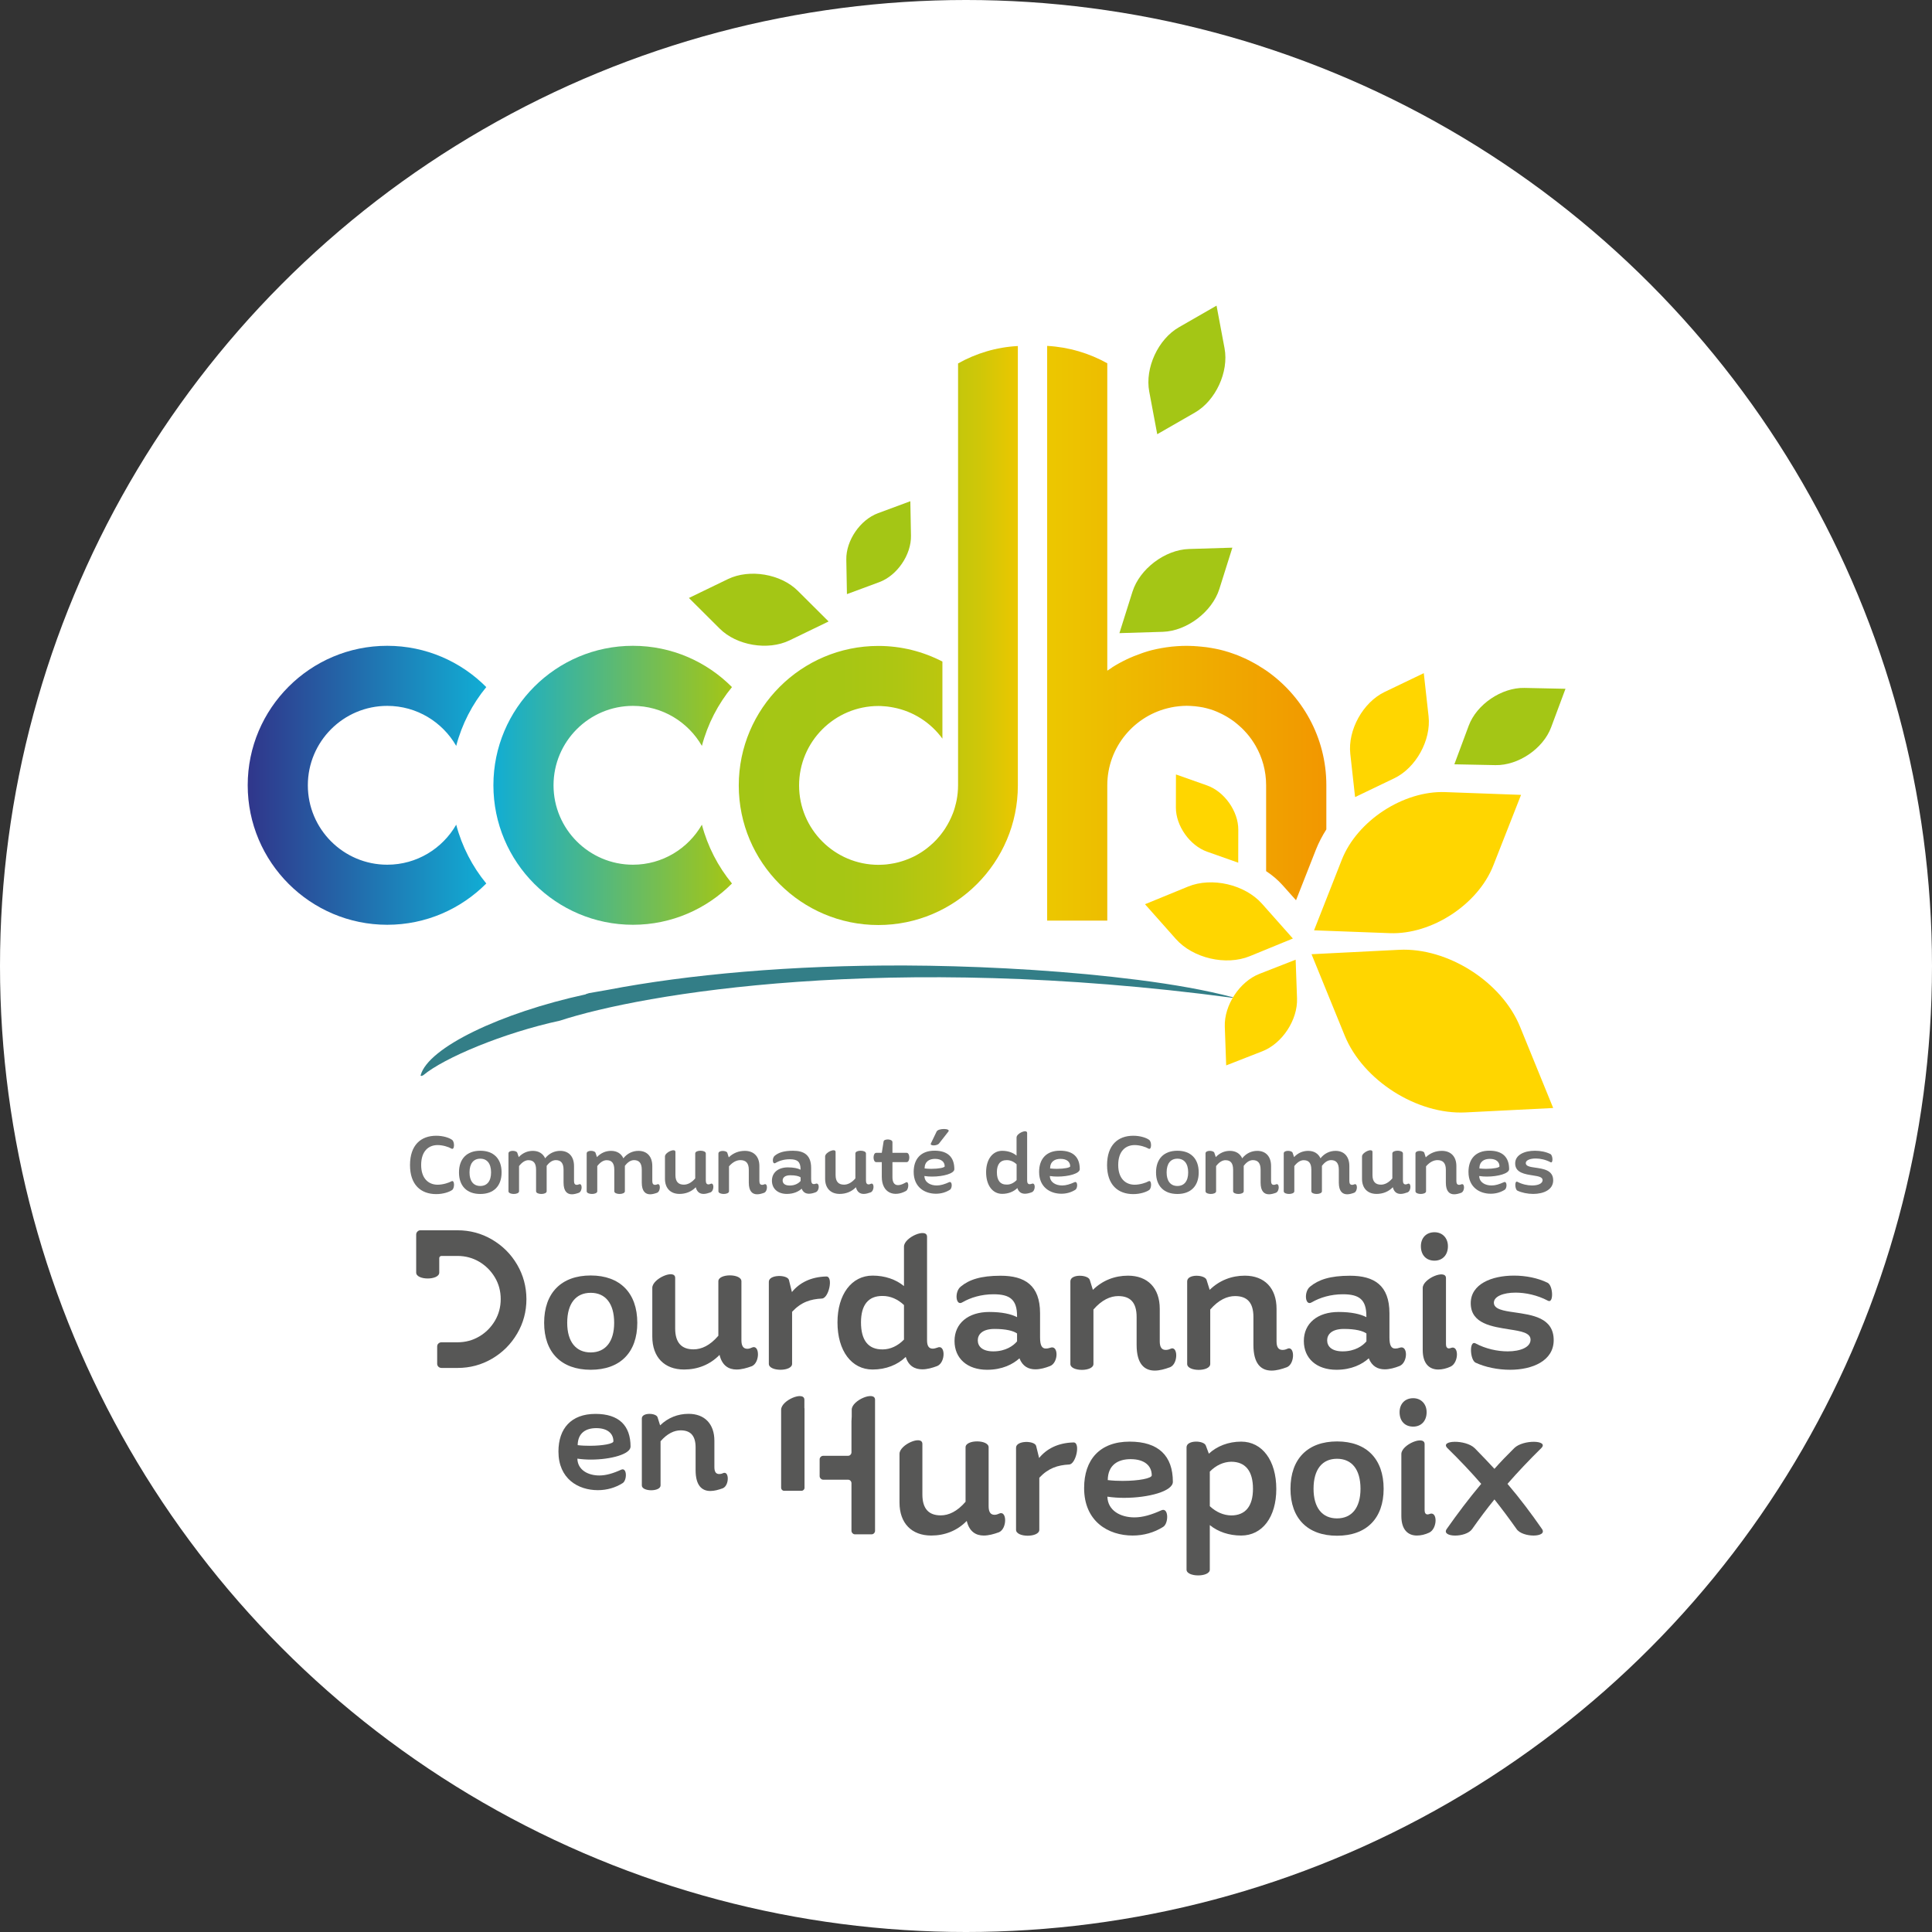 <svg xmlns="http://www.w3.org/2000/svg" xmlns:xlink="http://www.w3.org/1999/xlink" version="1.1" id="Calque_1" x="0px" y="0px" style="enable-background:new 0 0 220 220;" xml:space="preserve" viewBox="66.35 59.41 306.52 306.52">
<rect x="66.35" y="59.41" width="306.52" height="306.52" fill="#333333" stroke="none"/>
<style type="text/css">
	.st0{fill:#FFFFFF;}
	.st1{fill:#337E87;}
	.st2{fill:url(#SVGID_10_);}
	.st3{fill:#FFD600;}
	.st4{fill:#A4C615;}
	.st5{fill:#575756;}
	.st6{fill:#6F6F6E;}
</style>
<g>
	<circle class="st0" cx="219.61" cy="212.67" r="153.26"/>
	<g>
		<g>
			<path class="st1" d="M210.03,212.59c-17.99-0.07-34.48,1.41-47.34,3.88l-2.87,0.5l-0.55,0.17v0.03     c-13.47,2.92-25.01,8.45-26.18,12.83c0,0-0.06,0.11,0.16,0.11l0.25-0.11c3.29-2.75,12.68-6.71,21.69-8.66     c13.01-4.27,51.97-10.94,106.75-3.62l0.07-0.03l-0.07-0.06c-4.2-1.12-9.37-2.03-15-2.75l-4.05-0.48     C231.95,213.18,219.83,212.63,210.03,212.59 M185.32,210.81l0.19-0.02"/>
		</g>
		<g>
			<defs>
				<path id="SVGID_1_" d="M105.65,183.99c0,12.21,9.93,22.14,22.14,22.14c6.14,0,11.69-2.51,15.71-6.55      c-2.21-2.69-3.86-5.87-4.77-9.33c-2.18,3.79-6.26,6.35-10.94,6.35c-6.95,0-12.6-5.65-12.6-12.6c0-6.95,5.65-12.6,12.6-12.6      c4.68,0,8.76,2.56,10.94,6.35c0.91-3.47,2.56-6.64,4.77-9.33c-4.01-4.04-9.57-6.55-15.71-6.55      C115.58,161.86,105.65,171.79,105.65,183.99"/>
			</defs>
			<linearGradient id="SVGID_2_" gradientUnits="userSpaceOnUse" x1="105.653" y1="183.995" x2="143.497" y2="183.995">
				<stop offset="0" style="stop-color:#30368B"/>
				<stop offset="1" style="stop-color:#11ADD4"/>
			</linearGradient>
			<use xlink:href="#SVGID_1_" style="overflow:visible;fill:url(#SVGID_2_);"/>
			<clipPath id="SVGID_3_">
				<use xlink:href="#SVGID_1_" style="overflow:visible;"/>
			</clipPath>
		</g>
		<g>
			<defs>
				<path id="SVGID_4_" d="M144.63,183.99c0,12.21,9.93,22.14,22.14,22.14c6.13,0,11.69-2.51,15.71-6.55      c-2.21-2.69-3.86-5.87-4.77-9.33c-2.18,3.79-6.26,6.35-10.94,6.35c-6.95,0-12.6-5.65-12.6-12.6c0-6.95,5.65-12.6,12.6-12.6      c4.67,0,8.76,2.56,10.94,6.35c0.91-3.47,2.56-6.64,4.77-9.33c-4.01-4.04-9.57-6.55-15.71-6.55      C154.56,161.86,144.63,171.79,144.63,183.99"/>
			</defs>
			<linearGradient id="SVGID_5_" gradientUnits="userSpaceOnUse" x1="144.634" y1="183.995" x2="182.478" y2="183.995">
				<stop offset="0" style="stop-color:#11ADD4"/>
				<stop offset="1" style="stop-color:#A4C615"/>
			</linearGradient>
			<use xlink:href="#SVGID_4_" style="overflow:visible;fill:url(#SVGID_5_);"/>
			<clipPath id="SVGID_6_">
				<use xlink:href="#SVGID_4_" style="overflow:visible;"/>
			</clipPath>
		</g>
		<g>
			<defs>
				<path id="SVGID_7_" d="M218.35,117.07v19.3v47.62c0,0.82-0.08,1.61-0.23,2.39c-0.03,0.17-0.07,0.34-0.11,0.5      c-0.01,0.02-0.01,0.04-0.02,0.06c-0.04,0.16-0.08,0.31-0.12,0.47c-0.01,0.03-0.01,0.05-0.02,0.08      c-0.05,0.16-0.09,0.31-0.14,0.46c-0.01,0.02-0.02,0.05-0.02,0.07c-0.05,0.16-0.11,0.31-0.17,0.46c0,0.01-0.01,0.02-0.01,0.02      c-0.32,0.82-0.72,1.6-1.19,2.33c-0.01,0.02-0.03,0.05-0.04,0.07c-0.08,0.12-0.16,0.24-0.25,0.36c-0.02,0.04-0.05,0.07-0.07,0.1      c-0.08,0.11-0.17,0.22-0.25,0.33c-0.03,0.04-0.06,0.08-0.09,0.12c-0.08,0.11-0.17,0.21-0.26,0.32c-0.03,0.04-0.06,0.07-0.1,0.11      c-0.09,0.1-0.18,0.21-0.27,0.31c-0.03,0.03-0.06,0.06-0.08,0.09c-0.33,0.35-0.68,0.68-1.04,0.98c-0.02,0.02-0.04,0.03-0.06,0.05      c-0.09,0.08-0.19,0.15-0.28,0.23c-0.05,0.04-0.11,0.09-0.16,0.13c-0.09,0.07-0.18,0.13-0.27,0.2c-0.07,0.05-0.13,0.09-0.2,0.14      c-0.09,0.06-0.17,0.12-0.26,0.18c-0.07,0.05-0.14,0.1-0.22,0.14c-0.09,0.05-0.17,0.11-0.26,0.16c-0.08,0.05-0.16,0.09-0.24,0.14      c-0.08,0.05-0.17,0.1-0.25,0.14c-0.09,0.05-0.18,0.09-0.27,0.14c-0.08,0.04-0.16,0.08-0.25,0.12c-0.1,0.05-0.21,0.1-0.31,0.14      c-0.07,0.03-0.14,0.06-0.21,0.09c-0.17,0.07-0.35,0.14-0.53,0.21c-0.06,0.02-0.13,0.04-0.19,0.07      c-0.12,0.04-0.24,0.08-0.36,0.12c-0.08,0.02-0.15,0.05-0.23,0.07c-0.11,0.03-0.23,0.07-0.34,0.1c-0.08,0.02-0.16,0.04-0.24,0.06      c-0.11,0.03-0.22,0.05-0.34,0.08c-0.08,0.02-0.16,0.03-0.25,0.05c-0.11,0.02-0.23,0.04-0.35,0.06      c-0.08,0.01-0.16,0.03-0.25,0.04c-0.12,0.02-0.24,0.03-0.36,0.05c-0.08,0.01-0.16,0.02-0.24,0.03      c-0.13,0.01-0.27,0.02-0.41,0.03c-0.07,0.01-0.13,0.01-0.2,0.01c-0.2,0.01-0.41,0.02-0.61,0.02c-6.95,0-12.6-5.65-12.6-12.6      c0-6.95,5.65-12.6,12.6-12.6c0.14,0,0.28,0,0.42,0.01c0.05,0,0.09,0.01,0.13,0.01c0.1,0,0.19,0.01,0.28,0.02      c0.05,0,0.11,0.01,0.16,0.01c0.09,0.01,0.17,0.01,0.25,0.02c0.06,0.01,0.12,0.01,0.18,0.02c0.08,0.01,0.15,0.02,0.23,0.03      c0.06,0.01,0.13,0.02,0.19,0.03c0.07,0.01,0.14,0.02,0.2,0.03c0.07,0.01,0.14,0.02,0.21,0.04c0.04,0.01,0.08,0.02,0.12,0.02      c3.18,0.61,5.93,2.42,7.77,4.94v-12.23c-3.05-1.58-6.5-2.48-10.17-2.48c-12.21,0-22.14,9.93-22.14,22.14      c0,12.21,9.93,22.14,22.14,22.14c12.2,0,22.14-9.93,22.14-22.14v-47.62v-22.1C224.44,114.48,221.2,115.47,218.35,117.07"/>
			</defs>
			<linearGradient id="SVGID_8_" gradientUnits="userSpaceOnUse" x1="183.615" y1="160.204" x2="227.887" y2="160.204">
				<stop offset="0" style="stop-color:#A4C615"/>
				<stop offset="0.366" style="stop-color:#A6C614"/>
				<stop offset="0.565" style="stop-color:#AEC612"/>
				<stop offset="0.724" style="stop-color:#BCC60E"/>
				<stop offset="0.862" style="stop-color:#CFC708"/>
				<stop offset="0.984" style="stop-color:#E8C701"/>
				<stop offset="1" style="stop-color:#ECC700"/>
			</linearGradient>
			<use xlink:href="#SVGID_7_" style="overflow:visible;fill:url(#SVGID_8_);"/>
			<clipPath id="SVGID_9_">
				<use xlink:href="#SVGID_7_" style="overflow:visible;"/>
			</clipPath>
		</g>
		<g>
			<linearGradient id="SVGID_10_" gradientUnits="userSpaceOnUse" x1="232.515" y1="159.861" x2="276.787" y2="159.861">
				<stop offset="0" style="stop-color:#ECC700"/>
				<stop offset="1" style="stop-color:#F29700"/>
			</linearGradient>
			<path class="st2" d="M271.97,202.24l3.16-8.04c0.44-1.11,1-2.18,1.65-3.2v-7.01c0-7.6-3.85-14.32-9.71-18.31c0,0,0,0-0.01,0     c-0.14-0.1-0.29-0.2-0.44-0.29c0,0,0,0-0.01,0c-0.15-0.1-0.3-0.19-0.45-0.28c0,0-0.01,0-0.01-0.01     c-0.15-0.09-0.29-0.18-0.44-0.27c-0.01,0-0.01-0.01-0.02-0.01c-0.15-0.08-0.29-0.17-0.45-0.25c-0.01-0.01-0.02-0.01-0.02-0.01     c-0.15-0.08-0.3-0.16-0.45-0.24c-0.01-0.01-0.02-0.01-0.03-0.02c-0.15-0.07-0.29-0.15-0.44-0.22c-0.02-0.01-0.03-0.02-0.04-0.02     c-0.15-0.07-0.29-0.14-0.44-0.21c-0.02-0.01-0.03-0.01-0.05-0.02c-0.14-0.07-0.29-0.13-0.44-0.19c-0.02-0.01-0.04-0.02-0.06-0.03     c-0.14-0.06-0.29-0.12-0.43-0.18c-0.02-0.01-0.05-0.02-0.07-0.03c-0.14-0.06-0.29-0.11-0.43-0.16c-0.03-0.01-0.05-0.02-0.08-0.03     c-0.14-0.05-0.28-0.1-0.42-0.15c-0.03-0.01-0.06-0.02-0.09-0.03c-0.14-0.05-0.28-0.09-0.41-0.14c-0.04-0.01-0.07-0.02-0.1-0.03     c-0.14-0.04-0.27-0.08-0.41-0.12c-0.04-0.01-0.08-0.02-0.12-0.04c-0.14-0.04-0.27-0.07-0.41-0.11c-0.04-0.01-0.08-0.02-0.12-0.03     c-0.13-0.04-0.27-0.07-0.4-0.1c-0.05-0.01-0.09-0.02-0.14-0.03c-0.13-0.03-0.26-0.06-0.39-0.08c-0.05-0.01-0.1-0.02-0.15-0.03     c-0.13-0.03-0.25-0.05-0.38-0.07c-0.06-0.01-0.11-0.02-0.17-0.03c-0.12-0.02-0.25-0.04-0.37-0.06c-0.06-0.01-0.12-0.02-0.18-0.03     c-0.12-0.02-0.24-0.03-0.37-0.05c-0.06-0.01-0.12-0.02-0.19-0.02c-0.12-0.02-0.24-0.03-0.36-0.04c-0.07-0.01-0.13-0.02-0.2-0.02     c-0.12-0.01-0.24-0.02-0.36-0.03c-0.06-0.01-0.13-0.01-0.2-0.02c-0.12-0.01-0.24-0.02-0.36-0.02c-0.07-0.01-0.14-0.01-0.2-0.02     c-0.12-0.01-0.25-0.01-0.37-0.01c-0.07,0-0.13-0.01-0.2-0.01c-0.19,0-0.38-0.01-0.57-0.01c-0.24,0-0.47,0-0.71,0.01     c-0.06,0-0.13,0-0.19,0.01c-0.19,0.01-0.38,0.02-0.57,0.03c-0.05,0-0.1,0.01-0.15,0.01c-0.24,0.02-0.47,0.04-0.71,0.06     c-0.03,0-0.07,0.01-0.1,0.01c-0.2,0.02-0.41,0.05-0.61,0.08c-0.05,0.01-0.11,0.01-0.17,0.02c-0.23,0.03-0.46,0.07-0.68,0.11     c0,0-0.01,0-0.01,0c-0.23,0.04-0.45,0.09-0.68,0.13c-0.07,0.01-0.14,0.03-0.2,0.04c-0.16,0.04-0.32,0.07-0.48,0.11     c-0.07,0.02-0.15,0.03-0.22,0.05c-0.2,0.05-0.4,0.1-0.59,0.16c-0.11,0.03-0.21,0.06-0.32,0.1c-0.1,0.03-0.19,0.06-0.29,0.09     c-0.13,0.04-0.26,0.08-0.38,0.13c-0.03,0.01-0.07,0.02-0.11,0.04c-1.63,0.56-3.19,1.3-4.66,2.23l0.01,0.01     c-0.26,0.16-0.52,0.34-0.77,0.51v-29.43v-19.34c-2.85-1.59-6.09-2.57-9.54-2.76v22.1v69.08h9.54v-21.46     c0-6.07,4.32-11.15,10.04-12.34c0.03-0.01,0.05-0.01,0.08-0.02c0.16-0.03,0.33-0.06,0.49-0.09c0.04-0.01,0.08-0.01,0.12-0.02     c0.19-0.03,0.38-0.05,0.57-0.07c0.03,0,0.06,0,0.08-0.01c0.16-0.02,0.33-0.03,0.49-0.04c0.05,0,0.1-0.01,0.15-0.01     c0.19-0.01,0.38-0.02,0.58-0.02c0.19,0,0.38,0.01,0.58,0.02c0.05,0,0.1,0,0.15,0.01c0.18,0.01,0.36,0.02,0.54,0.04     c0.01,0,0.02,0,0.03,0c0.18,0.02,0.37,0.04,0.55,0.07c0.05,0.01,0.1,0.02,0.15,0.02c0.16,0.03,0.32,0.05,0.48,0.08     c0.02,0.01,0.05,0.01,0.07,0.01c0.17,0.04,0.35,0.08,0.52,0.12c0.05,0.01,0.11,0.03,0.16,0.04c0.14,0.04,0.28,0.08,0.42,0.12     c0.04,0.01,0.08,0.02,0.11,0.03c0.16,0.05,0.32,0.11,0.48,0.16c0.06,0.02,0.12,0.04,0.18,0.07c0.12,0.04,0.23,0.09,0.35,0.14     c0.05,0.02,0.11,0.04,0.16,0.07c0.14,0.06,0.29,0.13,0.43,0.2c0.07,0.03,0.14,0.07,0.21,0.1c0.09,0.05,0.18,0.09,0.27,0.14     c0.09,0.05,0.17,0.09,0.26,0.14c0.11,0.06,0.22,0.12,0.33,0.19c0.08,0.05,0.16,0.1,0.24,0.15c0.06,0.04,0.13,0.08,0.19,0.12     c0.15,0.1,0.29,0.2,0.44,0.3c0.04,0.03,0.09,0.06,0.13,0.09c0.09,0.06,0.18,0.13,0.26,0.2c0.04,0.03,0.08,0.07,0.12,0.1     c0.28,0.23,0.56,0.46,0.82,0.71c0.02,0.02,0.05,0.04,0.07,0.06c0.28,0.27,0.54,0.54,0.79,0.83c0.01,0.01,0.02,0.02,0.03,0.03     c0.26,0.3,0.51,0.61,0.74,0.94c0,0,0,0,0.01,0.01c0.23,0.33,0.45,0.67,0.66,1.03c1.06,1.84,1.67,3.98,1.67,6.25v13.64     c0.98,0.65,1.86,1.39,2.61,2.23L271.97,202.24z"/>
		</g>
		<path class="st3" d="M307.51,222.3c-2.9-7.12-11.49-12.58-19.17-12.2l-13.91,0.7l5.26,12.9c2.9,7.12,11.48,12.58,19.17,12.2    l13.91-0.7L307.51,222.3z"/>
		<path class="st3" d="M260.67,222.29c-0.12-3.39,2.35-7.15,5.51-8.38l5.73-2.24l0.22,6.15c0.12,3.39-2.34,7.15-5.51,8.38    l-5.73,2.24L260.67,222.29z"/>
		<path class="st4" d="M254.98,146.51c-3.8,0.12-7.81,3.15-8.96,6.78l-2.07,6.57l6.89-0.21c3.8-0.12,7.81-3.16,8.96-6.78l2.07-6.57    L254.98,146.51z"/>
		<path class="st3" d="M286.03,169.19c-3.43,1.64-5.87,6.04-5.45,9.83l0.76,6.85l6.21-2.98c3.43-1.64,5.87-6.04,5.45-9.83    l-0.76-6.85L286.03,169.19z"/>
		<path class="st4" d="M253.39,111.33c-3.3,1.89-5.41,6.46-4.71,10.2l1.27,6.77l5.97-3.43c3.3-1.89,5.41-6.46,4.71-10.2l-1.27-6.77    L253.39,111.33z"/>
		<path class="st4" d="M192.93,153.15c-2.69-2.69-7.66-3.52-11.08-1.87l-6.2,3l4.88,4.86c2.69,2.69,7.65,3.52,11.08,1.87l6.2-3    L192.93,153.15z"/>
		<path class="st3" d="M252.91,187.53c-0.01,2.9,2.21,6.03,4.94,7l4.95,1.75l0.01-5.25c0.01-2.9-2.2-6.03-4.94-7l-4.95-1.75    L252.91,187.53z"/>
		<path class="st4" d="M299.37,174.54c1.26-3.38,5.21-6.06,8.82-5.99l6.53,0.14l-2.28,6.12c-1.26,3.38-5.21,6.06-8.82,5.99    l-6.53-0.13L299.37,174.54z"/>
		<path class="st4" d="M200.62,148.2c-0.06-3.02,2.19-6.32,5.03-7.37l5.13-1.9l0.1,5.47c0.06,3.02-2.19,6.32-5.03,7.37l-5.13,1.9    L200.62,148.2z"/>
		<path class="st5" d="M163.79,269.28c0-3.07-1.38-4.76-3.72-4.76c-2.35,0-3.73,1.69-3.73,4.76c0,3,1.38,4.7,3.73,4.7    C162.41,273.97,163.79,272.28,163.79,269.28 M152.68,269.28c0-4.73,2.72-7.51,7.39-7.51c4.66,0,7.39,2.79,7.39,7.51    c0,4.7-2.72,7.45-7.39,7.45C155.4,276.73,152.68,273.97,152.68,269.28"/>
		<path class="st5" d="M185.64,276.16c-0.85,0.31-1.66,0.53-2.44,0.53c-1.25,0-2.29-0.63-2.69-2.32c-1.53,1.57-3.5,2.32-5.63,2.32    c-3.13,0-5.04-1.97-5.04-5.23v-7.73c0-1.47,3.63-3.04,3.63-1.57v8.01c0,2.28,1.03,3.32,2.91,3.32c1.25,0,2.6-0.59,3.94-2.16v-8.64    c0-1.25,3.66-1.25,3.66,0v9.36c0,0.91,0.31,1.35,0.94,1.35c0.22,0,0.44-0.06,0.72-0.19C186.89,272.63,186.96,275.57,185.64,276.16    "/>
		<path class="st5" d="M196.75,265.43c-1.81,0.09-3.29,0.56-4.73,2.1v8.26c0,1.25-3.69,1.25-3.69,0v-13.02    c0-1.19,2.97-1.16,3.19-0.28l0.47,1.91c1.19-1.47,3.01-2.41,5.45-2.47C198.6,261.89,197.85,265.39,196.75,265.43"/>
		<path class="st5" d="M209.77,271.94v-5.48c-1-0.94-2.16-1.44-3.38-1.44c-2.29-0.03-3.44,1.44-3.44,4.19    c0,2.85,1.16,4.32,3.44,4.29C207.61,273.5,208.8,272.94,209.77,271.94 M215.06,276.13c-0.81,0.31-1.63,0.53-2.38,0.53    c-1.19,0-2.19-0.53-2.63-1.97c-1.28,1.25-3.13,2-5.26,2c-3.32,0-5.57-2.94-5.57-7.48c0-4.45,2.25-7.42,5.57-7.42    c1.94,0,3.69,0.6,4.98,1.66v-6.26c0-1.47,3.66-3.04,3.66-1.56v14.68v1.75c0,0.88,0.28,1.32,0.91,1.32c0.19,0,0.44-0.06,0.72-0.16    C216.35,272.62,216.41,275.53,215.06,276.13"/>
		<path class="st5" d="M227.71,272.22v-1.25c-0.56-0.41-1.75-0.72-3.57-0.72c-1.94,0-2.66,0.88-2.66,1.81    c0,0.91,0.66,1.75,2.47,1.75C225.89,273.81,227.15,272.91,227.71,272.22 M232.97,276.13c-0.78,0.31-1.6,0.53-2.35,0.53    c-1.1,0-2.03-0.47-2.53-1.75c-1.03,0.94-2.72,1.82-5.13,1.82c-3.13,0-5.17-1.78-5.17-4.57c0-2.79,2.16-4.6,5.51-4.6    c2,0,3.44,0.32,4.41,0.82v-0.16c0-2.6-1.1-3.47-3.73-3.47c-1.94,0-3.66,0.53-4.95,1.28c-1.06,0.66-1.28-1.69-0.25-2.5    c1.31-1.09,3.16-1.72,6.32-1.72c3.82,0,6.26,1.5,6.26,5.95v3.85c0,1.28,0.31,1.75,0.91,1.75c0.22,0,0.44-0.03,0.69-0.12    C234.31,272.72,234.31,275.57,232.97,276.13"/>
		<path class="st5" d="M252,276.32c-0.85,0.31-1.66,0.54-2.44,0.54c-1.63,0-2.88-1.03-2.88-4.07v-2.44v-2    c0-2.32-1.03-3.31-2.91-3.31c-1.25,0-2.6,0.59-3.94,2.13v8.64c0,1.25-3.66,1.25-3.66,0V262.7c0-1.19,2.75-1.09,3.07-0.25l0.5,1.6    c1.53-1.5,3.47-2.25,5.57-2.25c3.13,0,5.04,1.97,5.04,5.26v4.01v1.16c0,0.91,0.31,1.35,0.94,1.35c0.22,0,0.44-0.03,0.72-0.16    C253.25,272.78,253.32,275.76,252,276.32"/>
		<path class="st5" d="M270.53,276.32c-0.84,0.31-1.66,0.54-2.44,0.54c-1.63,0-2.88-1.03-2.88-4.07v-2.44v-2    c0-2.32-1.03-3.31-2.91-3.31c-1.25,0-2.6,0.59-3.94,2.13v8.64c0,1.25-3.66,1.25-3.66,0V262.7c0-1.19,2.75-1.09,3.07-0.25l0.5,1.6    c1.54-1.5,3.48-2.25,5.57-2.25c3.13,0,5.04,1.97,5.04,5.26v4.01v1.16c0,0.91,0.31,1.35,0.94,1.35c0.22,0,0.44-0.03,0.72-0.16    C271.78,272.78,271.85,275.76,270.53,276.32"/>
		<path class="st5" d="M148.39,260.04c-0.98-1.67-2.31-2.99-3.98-3.97s-3.49-1.47-5.48-1.47h-5.9c-0.17,0-0.32,0.07-0.45,0.2    c-0.14,0.14-0.2,0.3-0.2,0.49v1.63c0,0,0,0,0,0v4.39c0,1.25,3.66,1.25,3.66,0v-2.31c0.01-0.08,0.03-0.16,0.09-0.22    c0.07-0.07,0.16-0.11,0.27-0.11h2.54c1.25,0,2.4,0.31,3.44,0.92c1.04,0.62,1.87,1.45,2.49,2.49c0.62,1.04,0.92,2.19,0.92,3.44    c0,1.25-0.31,2.4-0.92,3.44c-0.62,1.04-1.44,1.87-2.49,2.49c-1.04,0.61-2.19,0.92-3.44,0.92h-2.54c-0.19,0-0.35,0.06-0.49,0.19    c-0.14,0.13-0.2,0.29-0.2,0.5v2.72c0,0.19,0.07,0.34,0.2,0.47c0.13,0.12,0.3,0.19,0.49,0.19h2.54c1.98,0,3.81-0.49,5.48-1.47    c1.67-0.98,3-2.31,3.98-3.98c0.98-1.67,1.47-3.49,1.47-5.48C149.86,263.54,149.37,261.71,148.39,260.04z"/>
		<path class="st5" d="M283.14,272.22v-1.25c-0.56-0.41-1.75-0.72-3.57-0.72c-1.94,0-2.66,0.88-2.66,1.81    c0,0.91,0.66,1.75,2.47,1.75C281.33,273.81,282.58,272.91,283.14,272.22 M288.4,276.13c-0.78,0.31-1.6,0.53-2.35,0.53    c-1.1,0-2.03-0.47-2.54-1.75c-1.03,0.94-2.72,1.82-5.13,1.82c-3.13,0-5.17-1.78-5.17-4.57c0-2.79,2.16-4.6,5.51-4.6    c2,0,3.44,0.32,4.41,0.82v-0.16c0-2.6-1.1-3.47-3.72-3.47c-1.94,0-3.66,0.53-4.95,1.28c-1.06,0.66-1.28-1.69-0.25-2.5    c1.32-1.09,3.16-1.72,6.32-1.72c3.82,0,6.26,1.5,6.26,5.95v3.85c0,1.28,0.31,1.75,0.91,1.75c0.22,0,0.44-0.03,0.69-0.12    C289.75,272.72,289.75,275.57,288.4,276.13"/>
		<path class="st5" d="M296.51,276.22c-0.66,0.31-1.35,0.47-1.97,0.47c-1.41,0-2.47-0.91-2.47-3.1v-9.83c0-1.5,3.69-3.04,3.69-1.57    v10.49c0,0.41,0.16,0.66,0.47,0.66c0.09,0,0.19-0.03,0.28-0.06C297.83,272.72,297.83,275.57,296.51,276.22 M291.78,257.13    c0-1.32,0.84-2.22,2.16-2.22c1.25,0,2.13,0.91,2.13,2.22c0,1.41-0.88,2.29-2.13,2.29C292.63,259.42,291.78,258.54,291.78,257.13"/>
		<path class="st5" d="M306.62,267.62c2.76,0.41,6.23,0.81,6.23,4.41c0,3.29-3.38,4.7-6.92,4.7c-1.94,0-3.94-0.41-5.48-1.13    c-0.88-0.44-1.03-3.54-0.03-3.07c1.63,0.88,3.51,1.28,5.13,1.28c2.03,0,3.63-0.66,3.63-1.85c0-1.1-1.5-1.35-3.32-1.63    c-2.72-0.44-6.17-0.87-6.17-4.16c0-3.04,3.32-4.38,6.86-4.38c1.88,0,3.79,0.38,5.32,1.13c0.91,0.44,1,3.38,0.06,2.85    c-1.66-0.88-3.54-1.28-5.13-1.28c-1.94,0-3.44,0.6-3.44,1.6C303.37,267.12,304.84,267.37,306.62,267.62"/>
		<path class="st5" d="M159.91,288.79c2.11,0,3.76-0.33,3.76-0.71c0-1.24-0.94-2.09-2.72-2.09c-1.63,0-2.92,0.74-2.95,2.7    C158.66,288.77,159.3,288.79,159.91,288.79 M160.09,290.98c-0.68,0-1.45-0.05-2.14-0.15c0.05,1.8,1.7,2.67,3.48,2.67    c1.07,0,2.19-0.33,3.48-0.92c0.94-0.41,0.94,1.68,0.23,2.13c-1.17,0.74-2.52,1.12-3.94,1.12c-3.13,0-6.25-1.81-6.25-6.13    c0-3.64,2.01-5.97,5.87-5.97c3.71,0,5.57,1.83,5.57,5.19C166.39,290.11,163.29,290.98,160.09,290.98"/>
		<path class="st5" d="M181.03,295.53c-0.69,0.25-1.35,0.43-1.98,0.43c-1.32,0-2.34-0.84-2.34-3.31v-1.98v-1.63    c0-1.88-0.84-2.7-2.36-2.7c-1.02,0-2.11,0.48-3.2,1.73v7.01c0,1.02-2.97,1.02-2.97,0v-10.63c0-0.97,2.24-0.89,2.49-0.2l0.41,1.3    c1.25-1.22,2.82-1.83,4.52-1.83c2.54,0,4.09,1.6,4.09,4.27v3.25v0.94c0,0.74,0.25,1.09,0.76,1.09c0.18,0,0.36-0.02,0.59-0.13    C182.05,292.65,182.1,295.07,181.03,295.53"/>
		<path class="st5" d="M224.86,302.5c-0.85,0.31-1.66,0.53-2.44,0.53c-1.25,0-2.29-0.63-2.69-2.32c-1.53,1.57-3.51,2.32-5.63,2.32    c-3.13,0-5.04-1.97-5.04-5.23v-7.73c0-1.47,3.63-3.04,3.63-1.57v8.01c0,2.29,1.03,3.32,2.91,3.32c1.25,0,2.6-0.6,3.94-2.16v-8.64    c0-1.25,3.66-1.25,3.66,0v9.36c0,0.91,0.31,1.35,0.94,1.35c0.22,0,0.44-0.06,0.72-0.19C226.11,298.96,226.17,301.9,224.86,302.5"/>
		<path class="st5" d="M235.97,291.76c-1.82,0.1-3.29,0.57-4.73,2.1v8.26c0,1.25-3.69,1.25-3.69,0V289.1c0-1.19,2.97-1.16,3.19-0.28    l0.47,1.91c1.19-1.47,3.01-2.41,5.45-2.47C237.82,288.22,237.06,291.73,235.97,291.76"/>
		<path class="st5" d="M244.45,294.36c2.6,0,4.63-0.41,4.63-0.88c0-1.53-1.16-2.57-3.35-2.57c-2,0-3.6,0.91-3.63,3.32    C242.92,294.33,243.7,294.36,244.45,294.36 M244.67,297.05c-0.84,0-1.78-0.06-2.63-0.19c0.06,2.22,2.1,3.29,4.29,3.29    c1.32,0,2.69-0.41,4.29-1.13c1.16-0.5,1.16,2.07,0.28,2.63c-1.44,0.91-3.1,1.38-4.85,1.38c-3.85,0-7.7-2.22-7.7-7.54    c0-4.48,2.47-7.36,7.23-7.36c4.57,0,6.85,2.25,6.85,6.38C252.43,295.99,248.61,297.05,244.67,297.05"/>
		<path class="st5" d="M265.14,295.61c0-2.81-1.19-4.29-3.47-4.29c-1.22,0.03-2.41,0.57-3.38,1.57v5.48c1,0.94,2.16,1.44,3.38,1.47    C263.95,299.84,265.14,298.37,265.14,295.61 M268.84,295.64c0,4.47-2.22,7.39-5.57,7.39c-1.94,0-3.69-0.6-4.98-1.66v7.07    c0,1.22-3.69,1.22-3.69,0v-19.41c0-1.19,2.79-1.13,3.07-0.25l0.47,1.26c1.28-1.19,3.1-1.91,5.13-1.91    C266.61,288.13,268.84,291.13,268.84,295.64"/>
		<path class="st5" d="M282.2,295.61c0-3.07-1.38-4.76-3.73-4.76c-2.35,0-3.72,1.69-3.72,4.76c0,3.01,1.38,4.7,3.72,4.7    C280.82,300.31,282.2,298.62,282.2,295.61 M271.09,295.61c0-4.73,2.72-7.51,7.39-7.51c4.67,0,7.39,2.78,7.39,7.51    c0,4.7-2.72,7.45-7.39,7.45C273.81,303.06,271.09,300.31,271.09,295.61"/>
		<path class="st5" d="M293.12,302.56c-0.66,0.31-1.34,0.47-1.97,0.47c-1.41,0-2.47-0.91-2.47-3.1v-9.83c0-1.5,3.69-3.04,3.69-1.57    v10.49c0,0.41,0.16,0.66,0.47,0.66c0.09,0,0.19-0.03,0.28-0.06C294.44,299.05,294.44,301.9,293.12,302.56 M288.4,283.46    c0-1.31,0.84-2.22,2.16-2.22c1.25,0,2.13,0.91,2.13,2.22c0,1.41-0.88,2.29-2.13,2.29C289.24,285.75,288.4,284.87,288.4,283.46"/>
		<path class="st5" d="M306.96,302c-1.13-1.6-2.29-3.16-3.51-4.7c-1.25,1.53-2.41,3.1-3.54,4.7c-0.97,1.41-4.95,1.35-4.04,0    c1.72-2.44,3.48-4.79,5.48-7.17c-1.63-1.88-3.38-3.73-5.35-5.66c-1.31-1.29,2.88-1.41,4.32,0c1.1,1.13,2.13,2.19,3.13,3.28    c0.97-1.1,2-2.16,3.13-3.28c1.41-1.41,5.6-1.29,4.29,0c-1.97,1.94-3.72,3.79-5.35,5.66c2,2.35,3.79,4.73,5.48,7.17    C311.91,303.34,307.93,303.41,306.96,302"/>
		<g>
			<path class="st5" d="M193.97,281.5c0-1.47-3.69,0.06-3.69,1.57v1.01v8.82v2.56c0,0.12,0.05,0.24,0.14,0.33     c0.09,0.09,0.2,0.14,0.33,0.14h2.77c0.13,0,0.23-0.05,0.33-0.14c0.09-0.09,0.14-0.2,0.14-0.33v-12.57c0-0.03-0.01-0.06-0.02-0.09     V281.5z"/>
			<path class="st5" d="M201.48,283.06v1.1c-0.03,0.33-0.04,0.65-0.04,0.72v4.94c0,0.14-0.05,0.28-0.16,0.39     c-0.1,0.12-0.24,0.17-0.41,0.17h-3.91c-0.15,0-0.28,0.05-0.39,0.16c-0.12,0.11-0.18,0.24-0.18,0.41v2.66     c0,0.15,0.06,0.28,0.18,0.39c0.11,0.12,0.24,0.17,0.39,0.17h3.91c0.17,0,0.3,0.05,0.41,0.16c0.1,0.11,0.16,0.24,0.16,0.41v7.54     c0,0.14,0.06,0.28,0.17,0.39c0.12,0.12,0.25,0.17,0.39,0.17h2.61c0.17,0,0.3-0.06,0.41-0.17c0.1-0.11,0.16-0.24,0.16-0.39v-10.3     v-9.76v-0.73C205.18,280.03,201.48,281.56,201.48,283.06z"/>
		</g>
		<path class="st6" d="M135.56,239.6c1.13,0,2.11,0.34,2.52,0.66c0.43,0.3,0.4,1.68-0.11,1.38c-0.43-0.26-1.36-0.56-2.19-0.56    c-1.41,0-2.61,0.93-2.61,3.16c0,2.19,1.21,3.13,2.61,3.13c0.83,0,1.76-0.3,2.19-0.54c0.52-0.3,0.54,1.09,0.11,1.38    c-0.42,0.3-1.39,0.65-2.52,0.65c-2.44,0-4.16-1.48-4.16-4.6C131.4,241.08,133.12,239.6,135.56,239.6"/>
		<path class="st6" d="M144.26,245.42c0-1.4-0.63-2.18-1.71-2.18c-1.08,0-1.71,0.77-1.71,2.18c0,1.38,0.63,2.15,1.71,2.15    C143.63,247.57,144.26,246.8,144.26,245.42 M139.17,245.42c0-2.16,1.25-3.44,3.38-3.44c2.14,0,3.38,1.28,3.38,3.44    c0,2.15-1.25,3.42-3.38,3.42C140.42,248.84,139.17,247.57,139.17,245.42"/>
		<path class="st6" d="M158.19,248.65c-0.39,0.14-0.76,0.24-1.1,0.24c-0.75,0-1.33-0.46-1.33-1.86v-1.12v-0.92    c0-1.05-0.43-1.52-1.22-1.52c-0.46,0-0.96,0.24-1.46,0.91v0.03v4c0,0.57-1.68,0.57-1.68,0v-3.41c0-1.05-0.4-1.52-1.21-1.52    c-0.46,0-0.97,0.26-1.49,0.93v4c0,0.57-1.68,0.57-1.68,0v-6.01c0-0.54,1.26-0.5,1.4-0.1l0.23,0.69c0.62-0.66,1.39-0.99,2.24-0.99    c0.93,0,1.61,0.43,1.95,1.18c0.63-0.79,1.48-1.18,2.39-1.18c1.36,0,2.19,0.9,2.19,2.41v1.95v0.42c0,0.41,0.14,0.61,0.43,0.61    c0.1,0,0.2-0.01,0.33-0.07C158.76,247.03,158.79,248.39,158.19,248.65"/>
		<path class="st6" d="M170.6,248.65c-0.39,0.14-0.76,0.24-1.1,0.24c-0.74,0-1.33-0.46-1.33-1.86v-1.12v-0.92    c0-1.05-0.43-1.52-1.22-1.52c-0.46,0-0.96,0.24-1.46,0.91v0.03v4c0,0.57-1.68,0.57-1.68,0v-3.41c0-1.05-0.4-1.52-1.21-1.52    c-0.46,0-0.97,0.26-1.49,0.93v4c0,0.57-1.68,0.57-1.68,0v-6.01c0-0.54,1.26-0.5,1.4-0.1l0.23,0.69c0.62-0.66,1.39-0.99,2.24-0.99    c0.93,0,1.61,0.43,1.95,1.18c0.63-0.79,1.48-1.18,2.4-1.18c1.36,0,2.19,0.9,2.19,2.41v1.95v0.42c0,0.41,0.14,0.61,0.43,0.61    c0.1,0,0.2-0.01,0.33-0.07C171.17,247.03,171.2,248.39,170.6,248.65"/>
		<path class="st6" d="M179.09,248.58c-0.39,0.14-0.76,0.25-1.12,0.25c-0.57,0-1.05-0.29-1.23-1.06c-0.7,0.72-1.61,1.06-2.58,1.06    c-1.43,0-2.31-0.9-2.31-2.4v-3.54c0-0.67,1.66-1.39,1.66-0.72v3.67c0,1.05,0.47,1.52,1.33,1.52c0.57,0,1.19-0.27,1.81-0.99v-3.96    c0-0.58,1.68-0.58,1.68,0v4.29c0,0.42,0.14,0.62,0.43,0.62c0.1,0,0.2-0.03,0.33-0.09C179.66,246.96,179.69,248.3,179.09,248.58"/>
		<path class="st6" d="M187.59,248.65c-0.39,0.14-0.76,0.24-1.12,0.24c-0.75,0-1.32-0.47-1.32-1.86v-1.12v-0.92    c0-1.06-0.47-1.52-1.33-1.52c-0.57,0-1.19,0.27-1.81,0.98v3.96c0,0.57-1.68,0.57-1.68,0v-5.99c0-0.55,1.26-0.5,1.41-0.12    l0.23,0.73c0.7-0.69,1.59-1.03,2.55-1.03c1.43,0,2.31,0.9,2.31,2.41v1.84v0.53c0,0.41,0.14,0.61,0.43,0.61    c0.1,0,0.2-0.01,0.33-0.07C188.16,247.03,188.19,248.39,187.59,248.65"/>
		<path class="st6" d="M193.37,246.77v-0.57c-0.26-0.19-0.8-0.33-1.63-0.33c-0.89,0-1.22,0.4-1.22,0.83c0,0.42,0.3,0.8,1.13,0.8    C192.54,247.5,193.11,247.09,193.37,246.77 M195.78,248.56c-0.36,0.14-0.73,0.24-1.08,0.24c-0.5,0-0.93-0.21-1.16-0.8    c-0.47,0.43-1.25,0.83-2.35,0.83c-1.43,0-2.37-0.82-2.37-2.1c0-1.28,0.99-2.11,2.52-2.11c0.92,0,1.58,0.14,2.02,0.37v-0.07    c0-1.19-0.5-1.59-1.71-1.59c-0.89,0-1.68,0.24-2.26,0.59c-0.49,0.3-0.59-0.77-0.12-1.15c0.6-0.5,1.45-0.79,2.9-0.79    c1.75,0,2.87,0.69,2.87,2.73v1.76c0,0.59,0.14,0.8,0.42,0.8c0.1,0,0.2-0.01,0.32-0.06C196.4,247,196.4,248.3,195.78,248.56"/>
		<path class="st6" d="M204.5,248.58c-0.39,0.14-0.76,0.25-1.12,0.25c-0.57,0-1.05-0.29-1.23-1.06c-0.7,0.72-1.61,1.06-2.58,1.06    c-1.43,0-2.31-0.9-2.31-2.4v-3.54c0-0.67,1.66-1.39,1.66-0.72v3.67c0,1.05,0.47,1.52,1.33,1.52c0.57,0,1.19-0.27,1.81-0.99v-3.96    c0-0.58,1.68-0.58,1.68,0v4.29c0,0.42,0.14,0.62,0.43,0.62c0.1,0,0.2-0.03,0.33-0.09C205.07,246.96,205.1,248.3,204.5,248.58"/>
		<path class="st6" d="M210.09,248.36c-1.84,1.02-3.84,0.37-3.84-2.25v-2.32h-0.88c-0.57,0-0.57-1.48,0-1.48h0.88l0.29-1.82    c0.07-0.42,1.4-0.42,1.4,0.13v1.69h2.25c0.57,0,0.57,1.48,0,1.48h-2.25v2.38c0,1.35,0.8,1.61,2.15,0.83    C210.57,246.74,210.58,248.06,210.09,248.36"/>
		<path class="st6" d="M214.95,238.93c0.27-0.55,2.25-0.52,1.87,0l-1.48,1.89c-0.29,0.4-1.52,0.43-1.3,0L214.95,238.93z     M214.11,244.85c1.19,0,2.12-0.19,2.12-0.4c0-0.7-0.53-1.18-1.53-1.18c-0.92,0-1.65,0.42-1.66,1.52    C213.41,244.83,213.77,244.85,214.11,244.85 M214.21,246.08c-0.39,0-0.82-0.03-1.2-0.09c0.03,1.02,0.96,1.5,1.96,1.5    c0.6,0,1.23-0.19,1.96-0.52c0.53-0.23,0.53,0.95,0.13,1.2c-0.66,0.42-1.42,0.63-2.22,0.63c-1.76,0-3.53-1.02-3.53-3.46    c0-2.05,1.13-3.37,3.31-3.37c2.09,0,3.14,1.03,3.14,2.93C217.77,245.59,216.02,246.08,214.21,246.08"/>
		<path class="st6" d="M227.64,246.64v-2.51c-0.46-0.43-0.99-0.66-1.55-0.66c-1.05-0.01-1.58,0.66-1.58,1.92    c0,1.3,0.53,1.98,1.58,1.96C226.65,247.36,227.19,247.1,227.64,246.64 M230.06,248.56c-0.37,0.14-0.75,0.24-1.09,0.24    c-0.55,0-1-0.24-1.21-0.9c-0.59,0.57-1.43,0.92-2.41,0.92c-1.52,0-2.55-1.35-2.55-3.43c0-2.04,1.03-3.4,2.55-3.4    c0.89,0,1.69,0.27,2.28,0.76v-2.87c0-0.68,1.68-1.39,1.68-0.72v6.73v0.8c0,0.4,0.13,0.6,0.41,0.6c0.09,0,0.2-0.03,0.33-0.07    C230.65,246.96,230.68,248.29,230.06,248.56"/>
		<path class="st6" d="M234.02,244.85c1.19,0,2.12-0.19,2.12-0.4c0-0.7-0.53-1.18-1.53-1.18c-0.92,0-1.65,0.42-1.66,1.52    C233.31,244.83,233.67,244.85,234.02,244.85 M234.12,246.08c-0.39,0-0.82-0.03-1.21-0.09c0.03,1.02,0.96,1.5,1.96,1.5    c0.6,0,1.23-0.19,1.96-0.52c0.53-0.23,0.53,0.95,0.13,1.2c-0.66,0.42-1.42,0.63-2.22,0.63c-1.76,0-3.53-1.02-3.53-3.46    c0-2.05,1.13-3.37,3.31-3.37c2.09,0,3.14,1.03,3.14,2.93C237.67,245.59,235.92,246.08,234.12,246.08"/>
		<path class="st6" d="M246.15,239.6c1.13,0,2.11,0.34,2.52,0.66c0.43,0.3,0.4,1.68-0.11,1.38c-0.43-0.26-1.36-0.56-2.19-0.56    c-1.41,0-2.61,0.93-2.61,3.16c0,2.19,1.2,3.13,2.61,3.13c0.83,0,1.76-0.3,2.19-0.54c0.52-0.3,0.54,1.09,0.11,1.38    c-0.42,0.3-1.39,0.65-2.52,0.65c-2.44,0-4.16-1.48-4.16-4.6C241.99,241.08,243.71,239.6,246.15,239.6"/>
		<path class="st6" d="M254.86,245.42c0-1.4-0.63-2.18-1.71-2.18c-1.08,0-1.71,0.77-1.71,2.18c0,1.38,0.63,2.15,1.71,2.15    C254.23,247.57,254.86,246.8,254.86,245.42 M249.76,245.42c0-2.16,1.25-3.44,3.39-3.44c2.14,0,3.38,1.28,3.38,3.44    c0,2.15-1.25,3.42-3.38,3.42C251.01,248.84,249.76,247.57,249.76,245.42"/>
		<path class="st6" d="M268.78,248.65c-0.39,0.14-0.76,0.24-1.1,0.24c-0.75,0-1.33-0.46-1.33-1.86v-1.12v-0.92    c0-1.05-0.43-1.52-1.22-1.52c-0.46,0-0.96,0.24-1.46,0.91v0.03v4c0,0.57-1.68,0.57-1.68,0v-3.41c0-1.05-0.4-1.52-1.21-1.52    c-0.46,0-0.97,0.26-1.49,0.93v4c0,0.57-1.68,0.57-1.68,0v-6.01c0-0.54,1.26-0.5,1.4-0.1l0.23,0.69c0.62-0.66,1.39-0.99,2.24-0.99    c0.93,0,1.61,0.43,1.95,1.18c0.63-0.79,1.48-1.18,2.39-1.18c1.36,0,2.19,0.9,2.19,2.41v1.95v0.42c0,0.41,0.14,0.61,0.43,0.61    c0.1,0,0.2-0.01,0.33-0.07C269.36,247.03,269.39,248.39,268.78,248.65"/>
		<path class="st6" d="M281.19,248.65c-0.39,0.14-0.76,0.24-1.1,0.24c-0.74,0-1.33-0.46-1.33-1.86v-1.12v-0.92    c0-1.05-0.43-1.52-1.22-1.52c-0.46,0-0.96,0.24-1.46,0.91v0.03v4c0,0.57-1.68,0.57-1.68,0v-3.41c0-1.05-0.4-1.52-1.21-1.52    c-0.46,0-0.97,0.26-1.49,0.93v4c0,0.57-1.68,0.57-1.68,0v-6.01c0-0.54,1.26-0.5,1.41-0.1l0.23,0.69c0.61-0.66,1.39-0.99,2.24-0.99    c0.93,0,1.61,0.43,1.95,1.18c0.63-0.79,1.48-1.18,2.39-1.18c1.36,0,2.19,0.9,2.19,2.41v1.95v0.42c0,0.41,0.14,0.61,0.43,0.61    c0.1,0,0.2-0.01,0.33-0.07C281.76,247.03,281.79,248.39,281.19,248.65"/>
		<path class="st6" d="M289.68,248.58c-0.39,0.14-0.76,0.25-1.12,0.25c-0.57,0-1.05-0.29-1.23-1.06c-0.7,0.72-1.61,1.06-2.58,1.06    c-1.43,0-2.31-0.9-2.31-2.4v-3.54c0-0.67,1.66-1.39,1.66-0.72v3.67c0,1.05,0.48,1.52,1.34,1.52c0.57,0,1.19-0.27,1.81-0.99v-3.96    c0-0.58,1.68-0.58,1.68,0v4.29c0,0.42,0.14,0.62,0.43,0.62c0.1,0,0.2-0.03,0.33-0.09C290.25,246.96,290.28,248.3,289.68,248.58"/>
		<path class="st6" d="M298.18,248.65c-0.39,0.14-0.76,0.24-1.12,0.24c-0.75,0-1.32-0.47-1.32-1.86v-1.12v-0.92    c0-1.06-0.47-1.52-1.33-1.52c-0.57,0-1.19,0.27-1.81,0.98v3.96c0,0.57-1.68,0.57-1.68,0v-5.99c0-0.55,1.26-0.5,1.4-0.12l0.23,0.73    c0.7-0.69,1.59-1.03,2.55-1.03c1.43,0,2.31,0.9,2.31,2.41v1.84v0.53c0,0.41,0.14,0.61,0.43,0.61c0.1,0,0.2-0.01,0.33-0.07    C298.76,247.03,298.79,248.39,298.18,248.65"/>
		<path class="st6" d="M302.13,244.85c1.19,0,2.12-0.19,2.12-0.4c0-0.7-0.53-1.18-1.53-1.18c-0.92,0-1.65,0.42-1.66,1.52    C301.43,244.83,301.78,244.85,302.13,244.85 M302.23,246.08c-0.39,0-0.82-0.03-1.2-0.09c0.03,1.02,0.96,1.5,1.96,1.5    c0.6,0,1.23-0.19,1.96-0.52c0.53-0.23,0.53,0.95,0.13,1.2c-0.66,0.42-1.42,0.63-2.22,0.63c-1.76,0-3.53-1.02-3.53-3.46    c0-2.05,1.13-3.37,3.31-3.37c2.09,0,3.14,1.03,3.14,2.93C305.78,245.59,304.03,246.08,302.23,246.08"/>
		<path class="st6" d="M309.92,244.66c1.26,0.19,2.85,0.37,2.85,2.02c0,1.5-1.55,2.15-3.17,2.15c-0.89,0-1.81-0.19-2.51-0.52    c-0.4-0.2-0.47-1.62-0.01-1.41c0.74,0.4,1.61,0.59,2.35,0.59c0.93,0,1.66-0.3,1.66-0.85c0-0.5-0.69-0.61-1.52-0.74    c-1.25-0.2-2.83-0.4-2.83-1.91c0-1.39,1.52-2.01,3.14-2.01c0.86,0,1.74,0.17,2.44,0.52c0.42,0.2,0.46,1.55,0.03,1.3    c-0.76-0.4-1.62-0.59-2.35-0.59c-0.89,0-1.58,0.27-1.58,0.73C308.42,244.43,309.1,244.55,309.92,244.66"/>
		<path class="st3" d="M264.64,211.11c-3.77,1.55-9.02,0.33-11.73-2.72l-4.9-5.52l6.83-2.8c3.77-1.55,9.02-0.33,11.73,2.72l4.9,5.52    L264.64,211.11z"/>
		<path class="st3" d="M295.65,185.08c-6.64-0.25-13.99,4.55-16.42,10.74l-4.4,11.19l12.02,0.45c6.64,0.25,13.99-4.55,16.42-10.74    l4.4-11.2L295.65,185.08z"/>
	</g>
</g>
</svg>